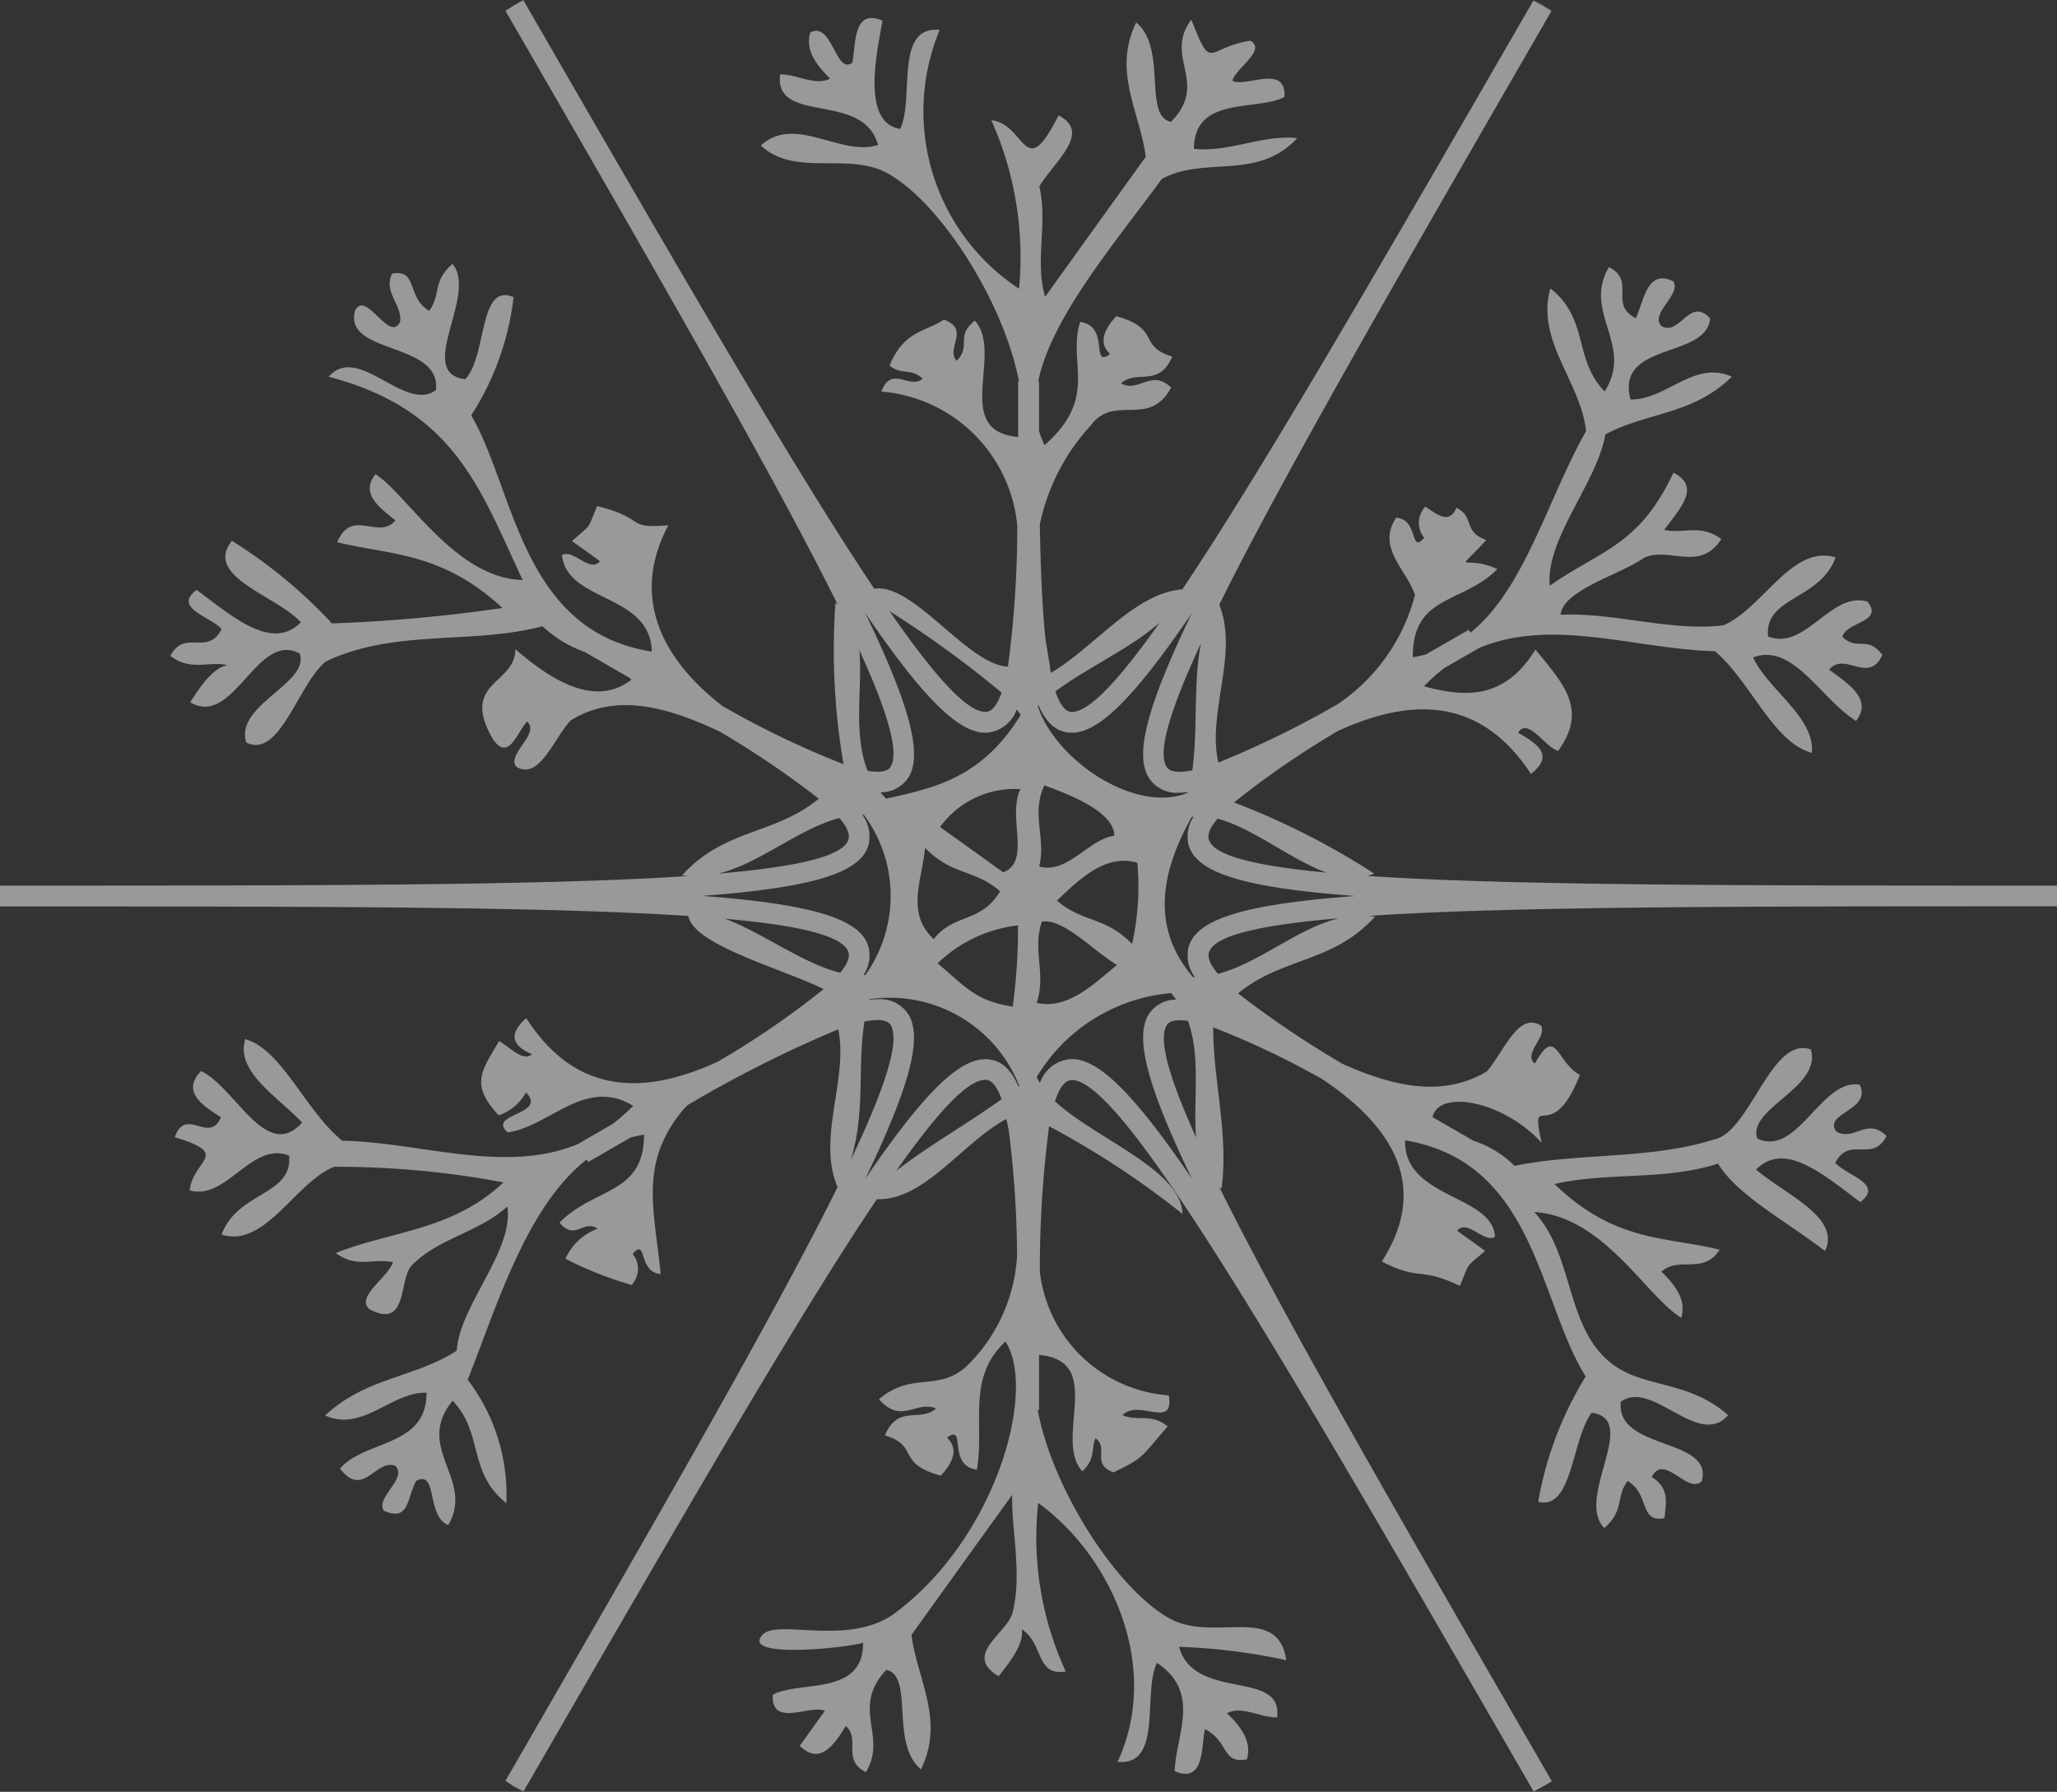 <svg xmlns="http://www.w3.org/2000/svg" xmlns:xlink="http://www.w3.org/1999/xlink" width="70.609" height="61.508" viewBox="0 0 70.609 61.508">
  <rect x="0" y="0" width="70.609" height="61.508" fill="#333333" stroke="none"/>
  <defs>
    <clipPath id="clip-path">
      <rect id="長方形_138074" data-name="長方形 138074" width="70.609" height="61.508" fill="#fff"/>
    </clipPath>
  </defs>
  <g id="グループ_1589" data-name="グループ 1589" transform="translate(0 0)" opacity="0.5" style="isolation: isolate">
    <g id="グループ_1525" data-name="グループ 1525" transform="translate(0 0)" clip-path="url(#clip-path)">
      <path id="パス_10353" data-name="パス 10353" d="M28.275,33.949a29.1,29.1,0,0,1-3.646,2.5c-2.341,1.067-4.783,1.272-6.565-1.5q-.888.782.2,1.239c-.309.273-.746-.235-1.135-.451-.552.97-1.037,1.47-.008,2.547a1.669,1.669,0,0,0,.934-.786c.761.779-1.368.72-.627,1.373,1.451-.207,2.658-1.913,4.307-.912a6.65,6.65,0,0,1-.708.624l-1.191.689,0,0c-2.521,1.045-5.393-.067-8.089-.115-1.281-1.049-2.062-3.126-3.328-3.486-.34,1.115,1.076,1.942,1.953,2.862-1.236,1.376-2.279-1.2-3.47-1.767-.65.671-.039,1.137.683,1.584-.411.951-1.195-.395-1.587.685,1.952.6.646.746.511,1.826,1.264.364,2.129-1.7,3.413-1.194.141,1.37-1.77,1.229-2.316,2.711,1.493.477,2.536-1.8,3.863-2.326a30.763,30.763,0,0,1,5.815.536c-1.779,1.666-3.83,1.654-5.758,2.425.725.536,1.3.164,1.962.317-.166.519-1.306,1.2-.8,1.614,1.335.7.987-1.034,1.449-1.51.924-.943,2.3-1.125,3.278-2.021.233,1.521-1.632,3.38-1.739,4.953-1.47.947-3.1.9-4.516,2.224,1.3.578,2.272-.816,3.481-.783.014,1.876-2.135,1.616-2.969,2.606.8,1.035,1.216-.336,1.892-.1.454.421-.7,1.105-.384,1.548.873.376.776-.413,1.106-1.029.752-.38.334,1.2,1.1,1.519.928-1.566-1.185-2.635.15-4.268,1.066,1.1.511,2.463,1.846,3.516a6.513,6.513,0,0,0-1.328-4.238c.962-2.4,1.992-5.93,4.087-7.56l.05.086c.492-.282.975-.563,1.451-.838a4,4,0,0,1,.464-.1c.006,2.062-1.706,1.8-2.9,3.02.531.645.829-.131,1.308.21a1.939,1.939,0,0,0-1.105,1.029,12.513,12.513,0,0,0,2.27.9.808.808,0,0,0,.038-1.066c.5-.578.176.629.961.692-.205-2.179-.768-3.794.775-5.644.048-.055.1-.107.153-.158a41.9,41.9,0,0,1,5.169-2.6c.348,1.747-.742,3.729-.025,5.417-2.2,4.442-6.187,11.349-11.4,20.38l.3.2.221.124.092.055,0-.008-.3-.187.31.177C23.3,52.263,27.345,45.255,30.1,41.164c1.639.053,2.941-1.95,4.444-2.753.025.114.052.236.079.365a35.4,35.4,0,0,1,.289,4.33,5.739,5.739,0,0,1-1.741,3.8c-1,.891-1.857.157-3,1.126.779.88,1.276.026,1.961.316-.558.493-1.3-.155-1.758.925,1.2.356.363.955,1.92,1.382.464-.5.594-.944.212-1.306.691-.5-.014.963,1.029,1.1.262-1.631-.359-3.148.979-4.4,1.075,1.662-.29,6.7-3.782,9.316-1.569,1.174-4.028.2-4.547.742-.8.842,2.808.469,3.442.286.01,1.84-2.187,1.286-3.1,1.782-.067,1.149,1.306.322,1.788.554-.287.4-.576.8-.863,1.2.67.65,1.14.04,1.584-.684.514.483-.153,1.157.686,1.587.761-1.255-.539-2.176.7-3.511.969.205.114,2.524,1.192,3.415.824-1.692-.134-3.092-.327-4.615q1.727-2.407,3.458-4.808c-.033,1.16.345,2.692.018,4.027-.173.728-1.735,1.455-.484,2.2.454-.567.869-1.13.794-1.611.765.491.473,1.62,1.51,1.448a10.986,10.986,0,0,1-.946-5.785c2.555,1.848,4.225,5.673,2.724,8.888,1.573.149.848-2.376,1.354-3.4,1.523,1.023.656,2.434.607,3.717,1.027.448.91-.846,1.039-1.441.84.423.561,1.2,1.441,1.036.173-.593-.181-1.1-.684-1.584.521-.269,1.158.163,1.72.143.216-1.664-2.839-.534-3.366-2.421a20.518,20.518,0,0,1,3.682.46c-.3-1.982-2.519-.56-4.056-1.461-1.882-1.1-4.007-4.545-4.477-7.131h0V48.4h.046c0-.635,0-1.267,0-1.891,2.3.207.481,2.885,1.485,3.995.464-.432.293-.757.451-1.135.476.345-.164.874.616,1.173,1.091-.519.944-.535,1.863-1.576-.568-.471-1.014-.158-1.548-.386.528-.582,1.786.512,1.587-.682a4.8,4.8,0,0,1-4.427-4.247,37.638,37.638,0,0,1,.318-4.991,29.974,29.974,0,0,1,4.577,3.008c-.036-1.519-2.975-2.567-4.376-3.865.151-.458.336-.728.581-.728,1.748,0,7.057,9.192,15.851,24.422l.629-.343,0-.006-.03.016.026-.016-.313.169.31-.177C48.041,52.1,44.051,45.186,41.851,40.743c.029.02.052.046.08.065.247-1.9-.285-3.677-.288-5.543A28.52,28.52,0,0,1,45.4,37.05c2.293,1.537,3.741,3.594,2.031,6.254,1.35.689,1.258.162,2.682.835.365-.863.162-.583.864-1.2-.318-.233-.642-.464-.961-.692.356-.415.919.437,1.3.21-.069-1.451-3.133-1.309-3.085-3.313,4.472.742,4.581,5.521,6.2,8.107a12.143,12.143,0,0,0-1.63,4.3c1.183.3,1.137-2.108,1.833-3.058,1.671.228-.575,2.919.435,3.96.7-.609.384-1.053.8-1.616.78.459.382,1.441,1.267,1.278.045-.5.191-1.023-.438-1.414.428-.839,1.229.613,1.718.146.409-1.516-2.963-1.049-2.779-2.729,1.074-.787,2.672,1.625,3.683.459-1.426-1.257-3.01-.891-4.123-1.873-1.463-1.283-1.184-3.642-2.532-5.1,2.386.153,3.843,2.9,5.048,3.632.173-.6-.18-1.1-.684-1.585.619-.546,1.433.124,2-.753-1.842-.459-3.574-.234-5.671-2.255,1.843-.418,3.8-.111,5.615-.7.662,1.094,2.4,2.012,3.672,3,.552-1.15-1.315-1.907-2.365-2.794.971-.989,2.284.145,3.575,1.115.829-.63-.477-.912-.856-1.348.481-.943,1.276.023,1.759-.92-.675-.661-1.1.187-1.72-.147-.477-.65,1.22-.72.8-1.614-1.313-.233-2.137,2.5-3.515,1.846-.361-1.029,2.236-1.758,1.833-3.058-1.354-.488-2.082,2.846-3.314,3.089-2.221.7-4.594.448-6.852.907a3.587,3.587,0,0,0-1.417-.863c-.469-.275-.936-.542-1.4-.809.215-.972,2.446-.552,3.746.881-.423-1.925.325.2,1.314-2.335-.793-.386-.806-1.737-1.548-.383-.419-.356.437-.918.21-1.306-.785-.485-1.265.9-1.861,1.575-1.487.894-3.183.534-4.945-.259A33.138,33.138,0,0,1,42.5,34.1C44,32.85,45.75,33.07,47.2,31.463c-.08-.011-.157-.014-.236-.023,4.938-.331,13.049-.331,23.65-.331V30.4c-10.614,0-18.732,0-23.674-.333a1.189,1.189,0,0,0,.23-.081,25.642,25.642,0,0,0-4.811-2.44,30.017,30.017,0,0,1,3.574-2.458c2.348-1.071,4.807-1.284,6.617,1.475.819-.63.235-1.027-.441-1.41.334-.55.93.5,1.375.622,1.011-1.4.231-2.255-.779-3.478-1.063,1.729-2.421,1.64-3.826,1.261a6.069,6.069,0,0,1,.7-.628c.394-.227.793-.456,1.2-.69l0,0c2.517-1.056,5.388.049,8.089.112,1.237,1.055,2,3.14,3.326,3.49.112-1.221-1.5-2.161-2.019-3.275,1.371-.518,2.316,1.416,3.536,2.18.56-.73-.208-1.239-.922-1.759.53-.647,1.36.522,1.825-.51-.534-.69-.866-.112-1.373-.623.164-.531,1.423-.493.863-1.206-1.262-.363-2.127,1.7-3.412,1.2-.139-1.374,1.77-1.231,2.316-2.713-1.493-.476-2.535,1.8-3.862,2.331-1.805.212-3.752-.451-5.577-.365.085-.853,2.031-1.37,2.866-1.954.854-.4,1.919.506,2.651-.644-.722-.537-1.3-.164-1.96-.317.535-.724,1.278-1.482.316-1.961-1.176,2.505-2.459,2.635-4.244,3.878-.153-1.6,1.611-3.516,1.91-5.193,1.428-.769,3-.662,4.34-1.982-1.294-.582-2.27.814-3.476.782-.538-1.985,2.611-1.387,2.73-2.779-.693-.768-1.034.6-1.655.269-.457-.418.694-1.1.386-1.548-.894-.43-1,.659-1.282,1.272-.942-.485.023-1.277-.924-1.758-.916,1.563.877,2.685-.148,4.267C54,12.32,54.557,10.958,53.22,9.9c-.518,1.783,1.056,3.224,1.223,4.9-1.319,2.323-2.107,5.43-3.974,6.92l-.057-.1q-.747.434-1.472.848c-.143.033-.288.069-.443.09-.018-2.152,1.705-1.818,2.9-3.022-1.151-.543-1.531.263-.379-1-.821-.293-.378-.787-1.026-1.106-.258.594-.672.211-1.067-.038a.809.809,0,0,0-.038,1.067c-.5.578-.177-.627-.961-.691-.687,1.033.355,1.779.645,2.653a6.487,6.487,0,0,1-2.661,3.756,33.556,33.556,0,0,1-4.09,2c-.388-1.742.707-3.724.033-5.421,2.2-4.44,6.189-11.35,11.4-20.376L52.947.2,52.636.017c-5.279,9.143-9.3,16.108-12.051,20.213-1.641.127-3,1.976-4.515,2.868-.049-.357-.109-.715-.172-1.072-.009-.1-.021-.2-.034-.313-.093-1-.145-2.233-.171-3.71a7.166,7.166,0,0,1,1.749-3.4c.809-1.1,2,.11,2.758-1.3-.671-.656-1.1.191-1.721-.143.558-.492,1.3.157,1.759-.922-1.2-.358-.366-.957-1.922-1.384-.461.5-.593.942-.211,1.3-.691.495.013-.961-1.027-1.105-.448,1.418.656,2.579-1.222,4.23a3.017,3.017,0,0,1-.191-.493c0-.543,0-1.1,0-1.689h-.029c.444-2.16,2.5-4.585,4.246-6.956,1.494-.806,3.265.08,4.649-1.4-1.222-.126-2.322.495-3.546.368-.009-1.835,2.191-1.286,3.105-1.781.067-1.15-1.307-.322-1.788-.554.118-.444,1.173-1.04.624-1.378C41.4,1.623,41.614,2.52,40.895.672c-.966,1.29.627,2.161-.7,3.509-.967-.2-.115-2.52-1.194-3.411-.824,1.689.138,3.089.328,4.613q-1.728,2.4-3.454,4.805c-.364-1.214.1-2.564-.2-3.786.507-.858,1.818-1.85.66-2.442-1.189,2.373-1.112.293-2.306.166A11.51,11.51,0,0,1,34.98,9.91a7.289,7.289,0,0,1-2.724-8.887C30.682.879,31.4,3.4,30.9,4.425c-1.323-.213-.819-2.547-.607-3.716-1.026-.445-.911.843-1.036,1.441-.572.435-.684-1.431-1.443-1.037-.174.592.18,1.1.683,1.585-.523.265-1.158-.164-1.72-.143-.2,1.751,2.843.549,3.364,2.42-1.274.417-2.859-1.06-4.025.021,1.208,1.112,3.033.18,4.4.979,1.879,1.094,3.982,4.538,4.461,7.125h-.029c0,.64,0,1.276,0,1.9-2.294-.2-.479-2.883-1.485-3.994-.685.538-.107.866-.624,1.377-.391-.431.483-1.072-.441-1.413-.638.435-1.356.361-1.864,1.577.409.341.717.069,1.136.45-.432.391-1.071-.481-1.415.443a5.1,5.1,0,0,1,4.664,4.6,36.377,36.377,0,0,1-.32,4.844c-1.393-.065-3.239-2.887-4.588-2.675C27.256,16.1,23.24,9.143,17.971.016L17.966,0l-.624.355.32-.165-.311.18c5.218,9.036,9.206,15.949,11.406,20.389a.879.879,0,0,0-.079-.064,23.1,23.1,0,0,0,.277,5.536,30.652,30.652,0,0,1-4.161-2c-2.048-1.583-3.171-3.717-1.853-6.2-1.526.122-.682-.219-2.442-.66-.365.861-.163.58-.865,1.2.321.233.644.46.963.693-.358.418-.92-.44-1.308-.21.178,1.642,3.022,1.292,3.087,3.312-4.473-.694-4.707-5.535-6.2-8.11A9.488,9.488,0,0,0,17.629,10.2c-1.216-.518-.9,2.031-1.661,2.817-1.737-.219.452-2.9-.436-3.959-.7.607-.386,1.05-.8,1.612-.779-.456-.378-1.439-1.268-1.278-.328.622.357,1.076.27,1.656-.371.747-1.174-1.13-1.546-.384-.41,1.516,2.962,1.048,2.777,2.727-1.073.786-2.669-1.625-3.682-.459,4.34,1.138,5.2,3.869,6.656,6.976-2.291-.044-3.967-2.94-5.048-3.631-.521.65.09,1.117.682,1.585-.592.7-1.487-.454-2,.751,1.841.446,3.592.329,5.673,2.256a53.418,53.418,0,0,1-5.852.53,16.807,16.807,0,0,0-3.432-2.835c-.989,1.223,1.516,1.875,2.366,2.794-.971.994-2.288-.142-3.579-1.111-.829.63.48.913.857,1.348-.481.944-1.275-.022-1.758.922.726.538,1.3.164,1.961.316-.481.086-.884.654-1.28,1.272,1.491.892,2.288-2.457,3.757-1.674.36,1.031-2.236,1.755-1.833,3.057,1.154.58,1.791-2.027,2.728-2.778,2.362-1.135,5-.568,7.44-1.214a4.163,4.163,0,0,0,1.459.886c.511.3,1.018.59,1.515.876a.922.922,0,0,0,.084.071c-1.13.872-2.506.244-3.99-1.047.011,1.22-1.921,1.107-.765,3.1.547.762.809-.228,1.171-.616.456.422-.694,1.1-.382,1.548.785.485,1.264-.9,1.864-1.577,1.534-.961,3.3-.492,5.133.378a31.965,31.965,0,0,1,3.395,2.3c-1.5,1.246-3.245,1.023-4.691,2.633a2.253,2.253,0,0,0,.233.021C18.708,30.4,10.6,30.4,0,30.4v.714c10.584,0,18.685,0,23.628.328.174,1,3.248,1.816,4.647,2.511m2.922.893a1.143,1.143,0,0,0-1.079-.545c-.092,0-.187.011-.287.021a.061.061,0,0,0,.006-.021,4.78,4.78,0,0,1,5.153,2.976.179.179,0,0,1-.029.023c-.267-.63-.631-.941-1.14-.941-.916,0-2.121,1.171-4.123,4.112,1.546-3.209,1.956-4.834,1.5-5.624m4.655-7.889c.619.239,2.382.84,2.4,1.726-.9.132-1.619,1.337-2.583,1.058.248-.958-.287-1.79.18-2.784m3.191,2.66a9.05,9.05,0,0,1-.181,2.786c-.935-.958-1.672-.717-2.578-1.488.854-.829,1.719-1.605,2.759-1.3m-.7,3.507c-.869.728-1.728,1.537-2.758,1.3.342-.975-.158-1.812.182-2.79.761-.1,1.712.969,2.575,1.49M34.9,24.353c.047.062.093.123.137.187-1.339,2.183-2.984,2.508-4.621,2.876a2.4,2.4,0,0,1-.192-.219,1.13,1.13,0,0,0,.974-.531c.459-.791.048-2.419-1.5-5.628,2,2.944,3.21,4.114,4.126,4.114a1.182,1.182,0,0,0,1.075-.8m-5.3,3.615.054,0a4.677,4.677,0,0,1,.052,5.5c-.022,0-.045,0-.061,0a1.227,1.227,0,0,0,.171-.955C29.562,31.57,28,31.044,24.1,30.753c3.9-.29,5.466-.816,5.717-1.764a1.266,1.266,0,0,0-.216-1.021m4.833,1.974q-1.083-.78-2.166-1.554a3.164,3.164,0,0,1,2.758-1.3c-.46.951.387,2.487-.592,2.855m.51,1.827a19.771,19.771,0,0,1-.181,2.785c-1.237-.2-1.542-.6-2.578-1.49a4.754,4.754,0,0,1,2.759-1.3m-2.892.472c-.975-.9-.388-2.059-.3-3.135.933.958,1.674.718,2.579,1.49-.67,1.119-1.579.742-2.279,1.646m-7.156-.7c2.618.233,4.079.6,4.231,1.164.048.18-.061.413-.285.689-1.266-.311-2.652-1.361-3.947-1.852m-.242-1.552c1.433-.342,2.732-1.53,4.162-1.907.246.29.36.532.311.725-.156.578-1.7.947-4.473,1.182m4.845-7.673c.974,2.136,1.371,3.491,1.079,3.994-.026.049-.1.182-.456.182a2.071,2.071,0,0,1-.339-.031c-.513-1.28-.165-2.889-.285-4.145m4.882,1.46c-.145.419-.326.662-.555.662-.633,0-1.732-1.207-3.288-3.457a36.326,36.326,0,0,1,3.843,2.794m5.426-2.4c-1.413,2-2.418,3.065-3.014,3.065-.172,0-.379-.157-.562-.708,1.127-.833,2.589-1.483,3.576-2.357m1.11-.331c-1.545,3.205-1.956,4.834-1.5,5.624a1.141,1.141,0,0,0,1.079.544,2.084,2.084,0,0,0,.282-.021l0,.021c-1.782.745-4.549-1.105-5.154-2.978.009-.006.018-.017.028-.023.243.569.6.943,1.143.943h0c.915,0,2.12-1.171,4.122-4.111m-.006,7a.43.43,0,0,1,.063-.006,1.232,1.232,0,0,0-.176.957c.254.948,1.817,1.474,5.717,1.764-3.9.291-5.464.817-5.717,1.764a1.271,1.271,0,0,0,.217,1.021c-.017,0-.036.006-.053.006-1.4-1.611-1.188-3.484-.052-5.506m.02-1.6a2.377,2.377,0,0,1-.431.053c-.356,0-.431-.133-.46-.185-.3-.521.133-1.954,1.191-4.236-.272,1.307-.106,2.949-.3,4.368m4.6,3.512c-2.495-.235-3.887-.594-4.036-1.144-.047-.186.062-.425.3-.707,1.2.312,2.521,1.406,3.739,1.851m.44,1.566c-1.438.344-2.732,1.531-4.163,1.91-.247-.288-.361-.535-.312-.723.157-.585,1.705-.951,4.476-1.187m-4.914,7.528c-.926-2.052-1.3-3.353-1.013-3.847.029-.048.1-.179.46-.179a1.979,1.979,0,0,1,.272.021c.457,1.237.172,2.774.281,4.005m-5.354-1.859c-.04-.073-.087-.143-.118-.216A5.968,5.968,0,0,1,40.2,34.09a2.537,2.537,0,0,1,.173.223,1.112,1.112,0,0,0-.956.529c-.459.791-.048,2.416,1.5,5.624-2-2.941-3.208-4.112-4.122-4.112a1.2,1.2,0,0,0-1.1.831m-4.927,3c1.433-2.035,2.452-3.119,3.054-3.119.23,0,.411.246.558.666-1.2.862-2.425,1.541-3.612,2.454m-1.095-5.118a2.391,2.391,0,0,1,.445-.053c.351,0,.429.131.458.179.319.551-.186,2.127-1.377,4.636.519-1.647.223-3.158.474-4.763" transform="translate(0 0.001)" fill="#fff"/>
      <path id="パス_10354" data-name="パス 10354" d="M46.176.2l-.3-.2L46.5.363,46.44.332l.05.033,0,.013L46.3.259Z" transform="translate(6.771 0)" fill="#fff"/>
    </g>
  </g>
</svg>
